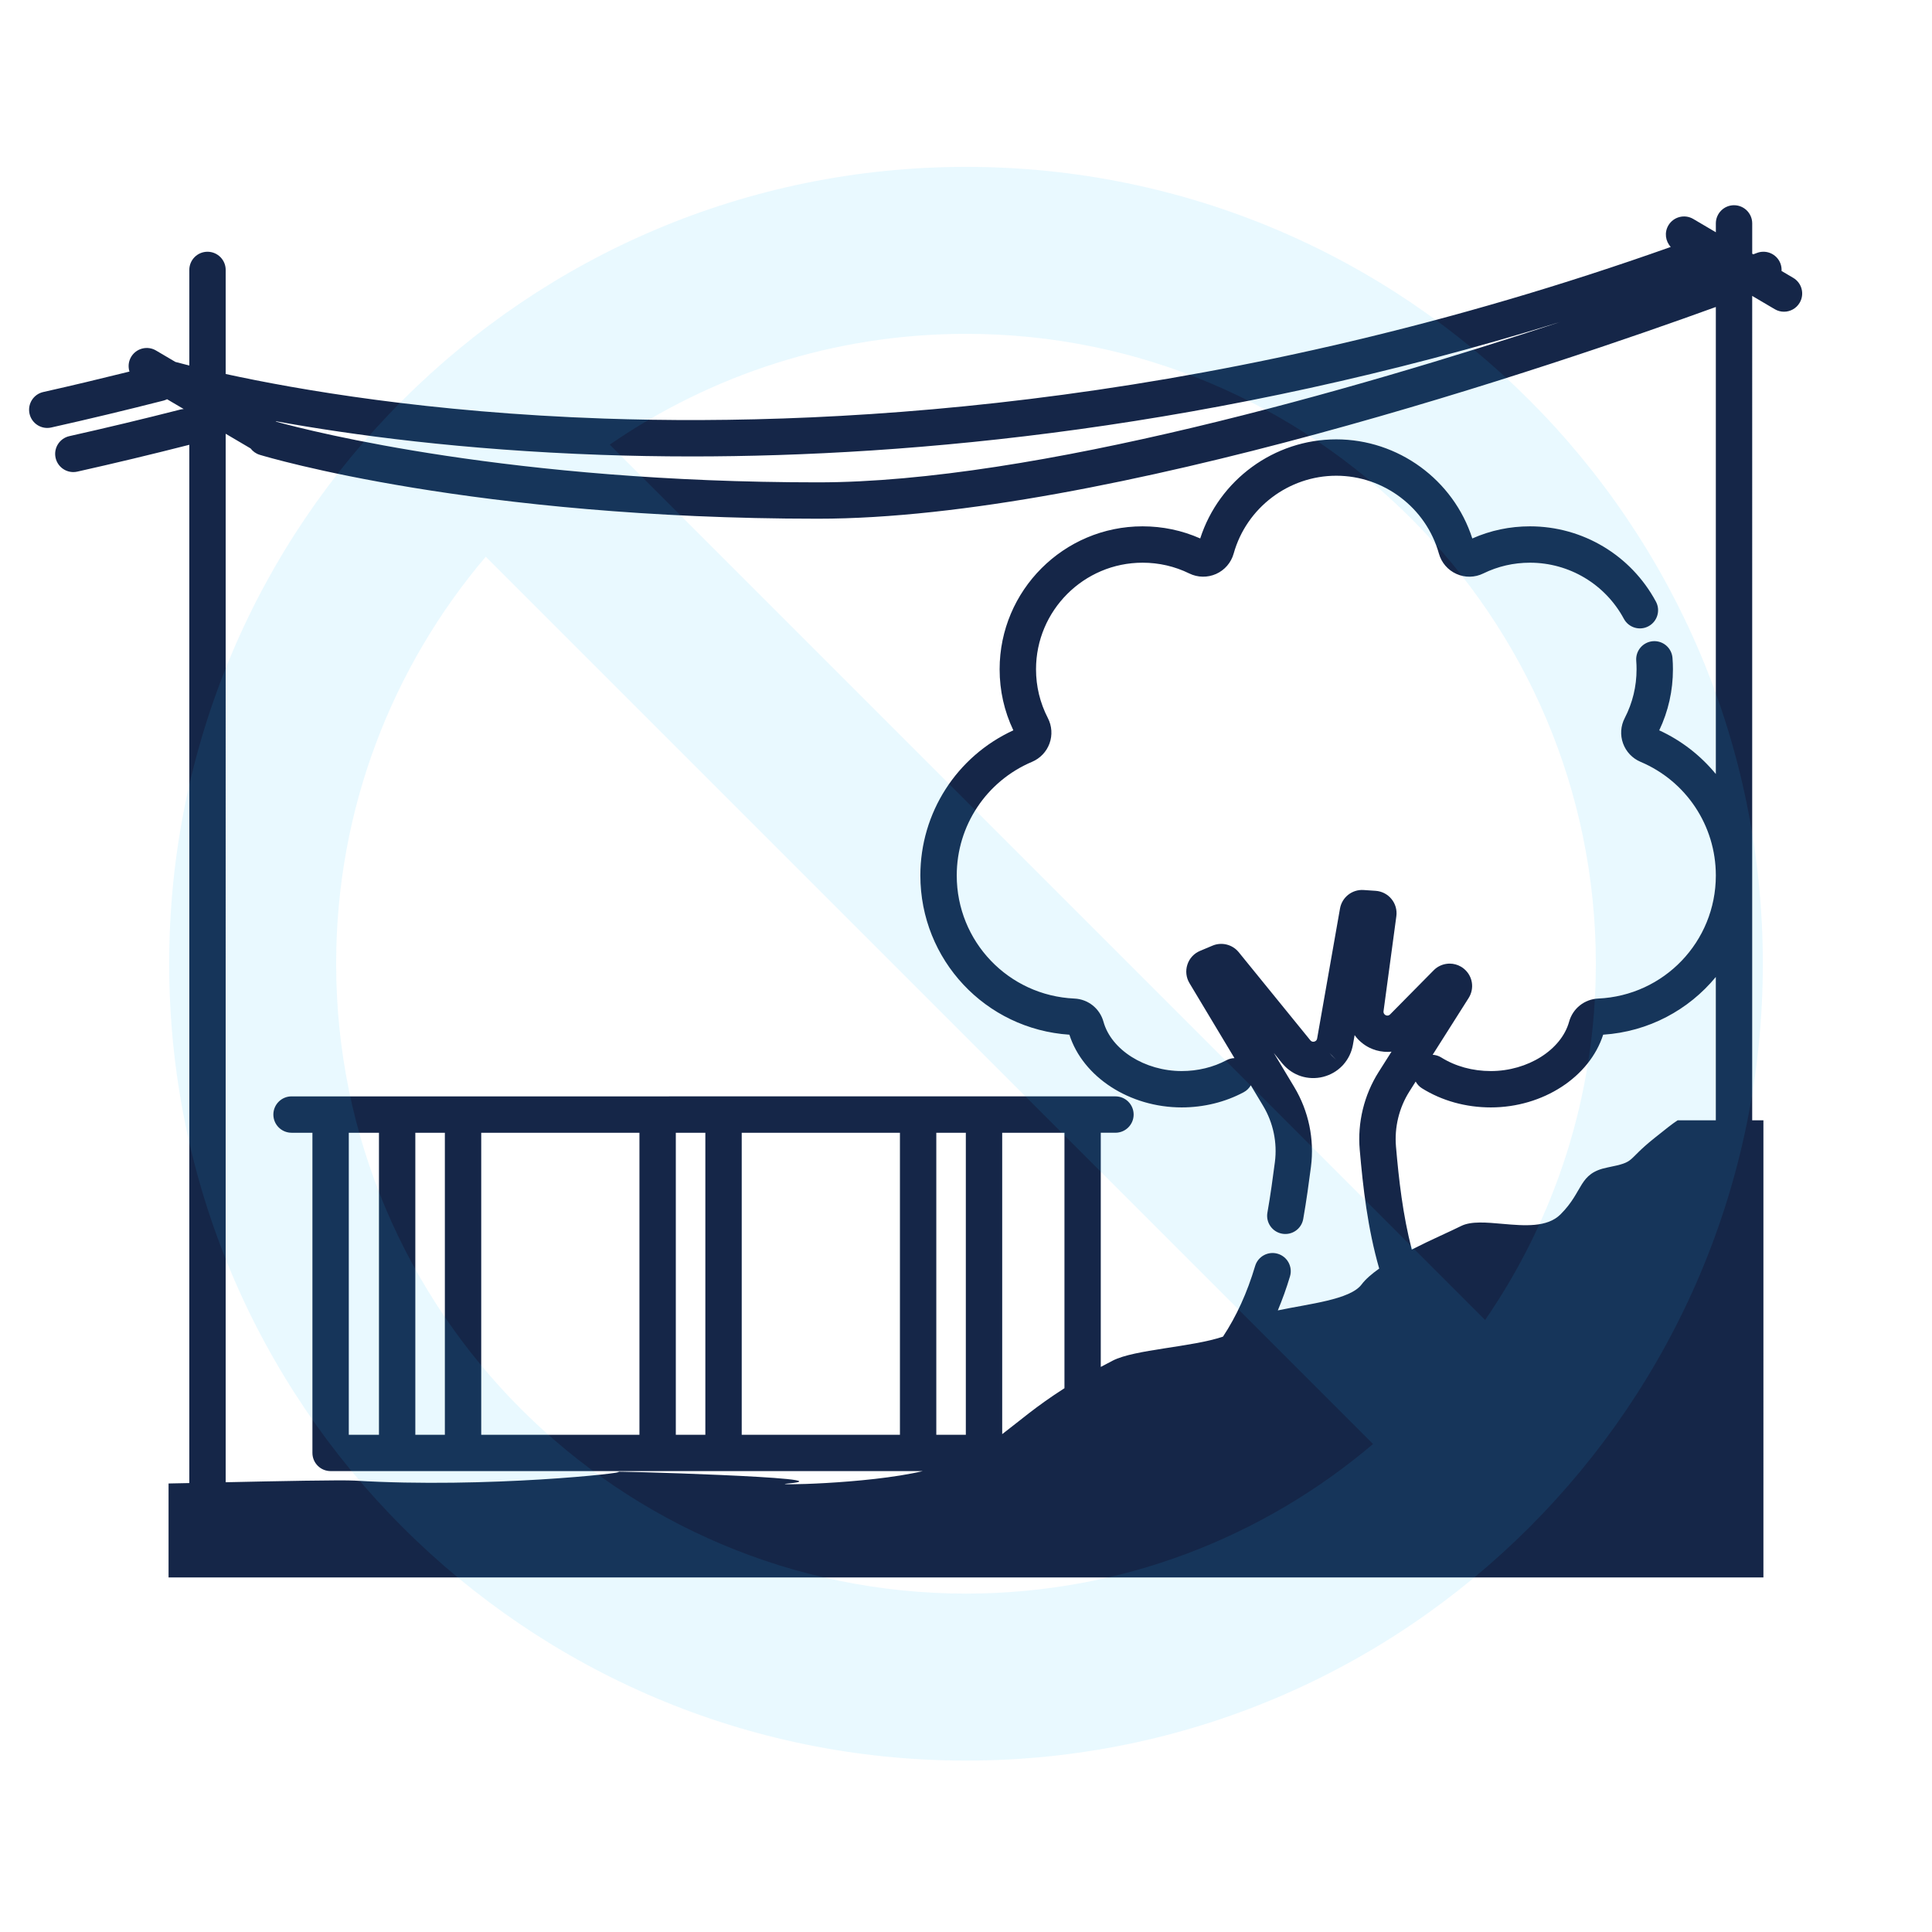 <?xml version="1.0" encoding="utf-8"?>
<!-- Generator: Adobe Illustrator 16.0.0, SVG Export Plug-In . SVG Version: 6.00 Build 0)  -->
<!DOCTYPE svg PUBLIC "-//W3C//DTD SVG 1.1//EN" "http://www.w3.org/Graphics/SVG/1.1/DTD/svg11.dtd">
<svg version="1.1" id="Capa_1" xmlns="http://www.w3.org/2000/svg" xmlns:xlink="http://www.w3.org/1999/xlink" x="0px" y="0px"
	 width="425px" height="425px" viewBox="0 0 425 425" enable-background="new 0 0 425 425" xml:space="preserve">
<path fill="#152648" d="M394.475,61.124l-2.569-1.515c0.03-0.551-0.041-1.116-0.252-1.665c-0.793-2.063-3.105-3.093-5.169-2.3
	c-0.055,0.02-0.339,0.128-0.799,0.302l-0.235-0.14v-6.661c0-2.209-1.791-4-4-4s-4,1.791-4,4v1.948l-4.966-2.925
	c-1.904-1.121-4.356-0.486-5.479,1.417c-0.918,1.56-0.644,3.475,0.526,4.738C270.479,88.77,186.659,93.938,132.896,92.077
	c-38.594-1.336-67.487-6.37-83.25-9.806V59.379c0-2.209-1.791-4-4-4s-4,1.791-4,4v21.028c-1.226-0.306-2.242-0.571-3.064-0.792
	l-4.264-2.512c-1.904-1.124-4.356-0.487-5.477,1.416c-0.597,1.013-0.683,2.177-0.359,3.217c-6.307,1.566-12.651,3.087-18.956,4.499
	c-2.156,0.482-3.512,2.621-3.029,4.777c0.417,1.861,2.068,3.127,3.899,3.127c0.29,0,0.583-0.032,0.878-0.098
	c8.211-1.838,16.514-3.828,24.677-5.913c0.285-0.073,0.552-0.178,0.804-0.305l3.658,2.154c-0.235,0.017-0.472,0.046-0.708,0.107
	c-8.117,2.074-16.341,4.044-24.444,5.857c-2.156,0.482-3.512,2.621-3.03,4.777c0.417,1.862,2.068,3.127,3.899,3.127
	c0.29,0,0.583-0.032,0.877-0.098c8.167-1.827,16.457-3.813,24.638-5.903v228.357c0,0.015,0.004,0.027,0.004,0.042
	c-1.937,0.041-3.52,0.073-4.568,0.091V347h350.834V246.438h-2.468v-53.814c0-0.014,0.001-0.027,0.001-0.041
	c0-0.009-0.001-0.018-0.001-0.027V65.093l4.966,2.925c0.638,0.375,1.337,0.554,2.026,0.554c1.368,0,2.703-0.705,3.448-1.97
	C397.012,64.697,396.378,62.246,394.475,61.124z M132.285,100.061c6.236,0.219,12.859,0.346,19.866,0.346
	c48.596,0,115.136-6.107,191.077-29.584c-45.118,14.861-115.773,35.285-163.285,35.285c-67.285,0-111.101-11.123-119.146-13.335
	c-0.05-0.041-0.105-0.077-0.158-0.116C77.483,95.711,101.768,98.986,132.285,100.061z M212.463,315.618h-6.496v-66.429h6.496
	V315.618z M234.159,305.377c-6.321,4.034-10.022,7.324-13.696,10.104v-66.291h13.696V305.377z M377.448,246.438h-8.396
	c-1.16,0.75-2.678,1.967-5.146,3.942c-6.438,5.152-3.863,5.152-10.3,6.442c-6.44,1.285-5.147,5.146-10.309,10.299
	c-2.938,2.945-7.984,2.523-12.729,2.105c-3.563-0.316-6.953-0.635-9.158,0.471c-2.46,1.23-6.687,3.053-10.847,5.179
	c-1.984-7.651-2.852-15.428-3.476-22.646c-0.369-4.236,0.678-8.545,2.949-12.129l1.382-2.182c0.318,0.579,0.77,1.096,1.367,1.471
	c4.414,2.76,9.66,4.219,15.172,4.219c11.473,0,21.723-6.688,24.705-15.998c10.021-0.659,18.825-5.469,24.781-12.695v31.521H377.448
	L377.448,246.438z M367.913,144.728c-0.173-2.202-2.092-3.848-4.3-3.675c-2.203,0.173-3.85,2.098-3.675,4.301
	c0.049,0.623,0.071,1.253,0.071,1.871c0,3.785-0.878,7.401-2.604,10.74c-0.896,1.722-1.028,3.755-0.37,5.562
	c0.653,1.819,2.05,3.296,3.837,4.054c10.063,4.252,16.565,14.053,16.576,24.974v0.066c-0.021,14.513-11.383,26.387-25.884,27.039
	c-3.019,0.136-5.587,2.184-6.396,5.1c-1.708,6.186-9.104,10.85-17.209,10.85c-4.011,0-7.791-1.036-10.932-3
	c-0.585-0.364-1.229-0.543-1.872-0.582l7.917-12.491c1.31-2.087,0.905-4.767-0.968-6.374c-0.24-0.206-0.484-0.379-0.724-0.516
	c-0.752-0.44-1.616-0.672-2.47-0.672c-0.104,0-0.215,0.002-0.325,0.01c-0.027,0.001-0.055,0.003-0.082,0.006
	c-1.194,0.096-2.31,0.617-3.123,1.451l-9.588,9.707c-0.217,0.221-0.47,0.256-0.592,0.258c-0.104,0.003-0.216-0.021-0.39-0.09
	c-0.281-0.14-0.464-0.418-0.472-0.724c-0.001-0.048,0.001-0.095,0.008-0.146l2.819-20.893c0.188-1.365-0.205-2.745-1.076-3.799
	c-0.858-1.053-2.13-1.706-3.479-1.793l-2.658-0.18c-2.515-0.161-4.743,1.589-5.181,4.072l-5.03,28.6
	c-0.029,0.167-0.097,0.312-0.197,0.423c0,0.001-0.001,0.001-0.001,0.002c-0.008,0.008-0.016,0.018-0.023,0.021
	c-0.104,0.107-0.229,0.183-0.388,0.226c-0.007,0.001-0.013,0.003-0.02,0.005c-0.171,0.044-0.327,0.041-0.47-0.006
	c-0.131-0.043-0.254-0.129-0.392-0.277l-15.782-19.415c-1.38-1.676-3.736-2.26-5.729-1.418l-2.767,1.161
	c-1.326,0.559-2.334,1.658-2.773,3.019c-0.446,1.362-0.28,2.842,0.458,4.071l9.896,16.494c-0.586,0.022-1.177,0.159-1.729,0.453
	c-2.938,1.569-6.354,2.396-9.874,2.396c-8.104,0-15.502-4.661-17.208-10.848c-0.807-2.914-3.376-4.963-6.396-5.1
	c-14.515-0.654-25.884-12.549-25.884-27.08c0-10.932,6.507-20.746,16.58-25.003c1.779-0.753,3.177-2.228,3.831-4.042
	c0.659-1.819,0.527-3.847-0.359-5.562c-1.732-3.354-2.611-6.97-2.611-10.749c0-12.926,10.515-23.443,23.438-23.443
	c3.605,0,7.064,0.797,10.28,2.369c1.854,0.908,4.006,0.946,5.908,0.098c1.887-0.848,3.29-2.478,3.851-4.475
	c2.816-10.082,12.1-17.124,22.574-17.124c10.474,0,19.757,7.042,22.573,17.124c0.559,1.999,1.966,3.631,3.854,4.476
	c1.894,0.85,4.047,0.813,5.907-0.099c3.212-1.572,6.669-2.369,10.275-2.369c8.642,0,16.558,4.732,20.658,12.351
	c1.049,1.944,3.472,2.673,5.42,1.625c1.943-1.047,2.673-3.473,1.625-5.418c-5.499-10.213-16.114-16.558-27.703-16.558
	c-4.426,0-8.688,0.896-12.687,2.667c-4.15-12.896-16.285-21.799-29.926-21.799c-13.644,0-25.774,8.905-29.929,21.798
	c-4.002-1.77-8.264-2.666-12.687-2.666c-17.336,0-31.438,14.105-31.438,31.443c0,4.699,1.014,9.21,3.016,13.431
	c-12.462,5.728-20.453,18.139-20.453,31.925c0,18.571,14.342,33.816,32.784,35.031c2.981,9.313,13.229,15.996,24.704,15.996
	c4.83,0,9.547-1.155,13.642-3.342c0.679-0.361,1.198-0.896,1.56-1.517l2.714,4.521c2.221,3.699,3.139,8.086,2.587,12.353
	c-0.434,3.351-0.969,7.29-1.646,11.134c-0.383,2.178,1.069,4.25,3.246,4.635c2.184,0.383,4.25-1.068,4.633-3.244
	c0.705-4.002,1.256-8.058,1.701-11.494c0.783-6.045-0.518-12.26-3.66-17.496l-4.518-7.528l1.857,2.286
	c0.088,0.105,0.177,0.207,0.215,0.247c1.05,1.188,2.385,2.073,3.873,2.563c1.584,0.514,3.279,0.569,4.91,0.16
	c0.013-0.005,0.022-0.008,0.035-0.011c0.012-0.003,0.021-0.006,0.032-0.009c1.569-0.407,2.99-1.229,4.111-2.38h0.001
	c0.083-0.08,0.162-0.164,0.238-0.253c0.021-0.023,0.054-0.062,0.084-0.1c1.059-1.209,1.767-2.688,2.052-4.293l0.375-2.131
	c0.833,1.161,1.952,2.122,3.289,2.779c0.244,0.119,0.481,0.225,0.646,0.283c1.081,0.43,2.244,0.631,3.381,0.625
	c0.27-0.006,0.534-0.021,0.799-0.049l-2.83,4.467c-3.205,5.057-4.685,11.132-4.161,17.103c0.716,8.279,1.733,17.263,4.282,26.147
	c-1.627,1.146-2.997,2.324-3.883,3.502c-2.508,3.342-11.521,4.242-18.418,5.697c0.989-2.369,1.889-4.846,2.676-7.479
	c0.634-2.116-0.568-4.348-2.687-4.979c-2.114-0.631-4.345,0.567-4.979,2.687c-1.776,5.94-4.098,11.028-7.071,15.541
	c-6.845,2.33-19.418,2.792-24.244,5.272c-0.921,0.474-1.792,0.936-2.642,1.392v-51.517h3.23c2.209,0,4-1.791,4-4s-1.791-4-4-4h-7.23
	H72.727h-8.592c-2.209,0-4,1.791-4,4s1.791,4,4,4h4.592v70.43c0,2.209,1.791,4,4,4h130.27c-12.427,2.933-34.57,3.158-29.657,2.73
	c14.808-1.289-41.858-2.851-37.342-2.572c2.69,0.164-28.974,3.685-57.942,1.935c-2.845-0.174-17.184,0.116-28.41,0.36V95.417
	l5.472,3.223c0.491,0.645,1.174,1.151,2.008,1.405c1.891,0.574,47.182,14.062,122.818,14.062
	c63.303,0,163.166-34.123,197.504-46.577v102.738c-3.313-4.026-7.524-7.347-12.45-9.61c2.001-4.213,3.014-8.727,3.014-13.433
	C368.012,146.399,367.979,145.559,367.913,144.728z M293.927,233.139l-0.907-0.875l-0.565-0.632L293.927,233.139z M197.967,249.189
	v66.429h-34.805v-66.429H197.967L197.967,249.189z M155.162,249.189v66.429h-6.498v-66.429H155.162L155.162,249.189z
	 M140.664,249.189v66.429h-34.803v-66.429H140.664L140.664,249.189z M97.861,249.189v66.429h-6.498v-66.429H97.861L97.861,249.189z
	 M83.363,249.189v66.429h-6.636v-66.429H83.363L83.363,249.189z"/>
<path opacity="0.1" fill="#21C3FB" enable-background="new    " d="M212.525,36.708c-96.822,0-175.312,78.479-175.312,175.287
	c0,96.821,78.489,175.299,175.312,175.299c96.797,0,175.262-78.478,175.262-175.299C387.787,115.186,309.322,36.708,212.525,36.708z
	 M351.052,211.994c0,29.066-9.002,56.068-24.354,78.374L134.135,97.805c22.31-15.358,49.316-24.364,78.39-24.364
	C288.91,73.441,351.052,135.597,351.052,211.994z M73.947,211.994c0-34.103,12.395-65.361,32.908-89.526L302.04,317.652
	c-24.161,20.513-55.416,32.906-89.514,32.906C136.115,350.559,73.947,288.396,73.947,211.994z"/>
</svg>
